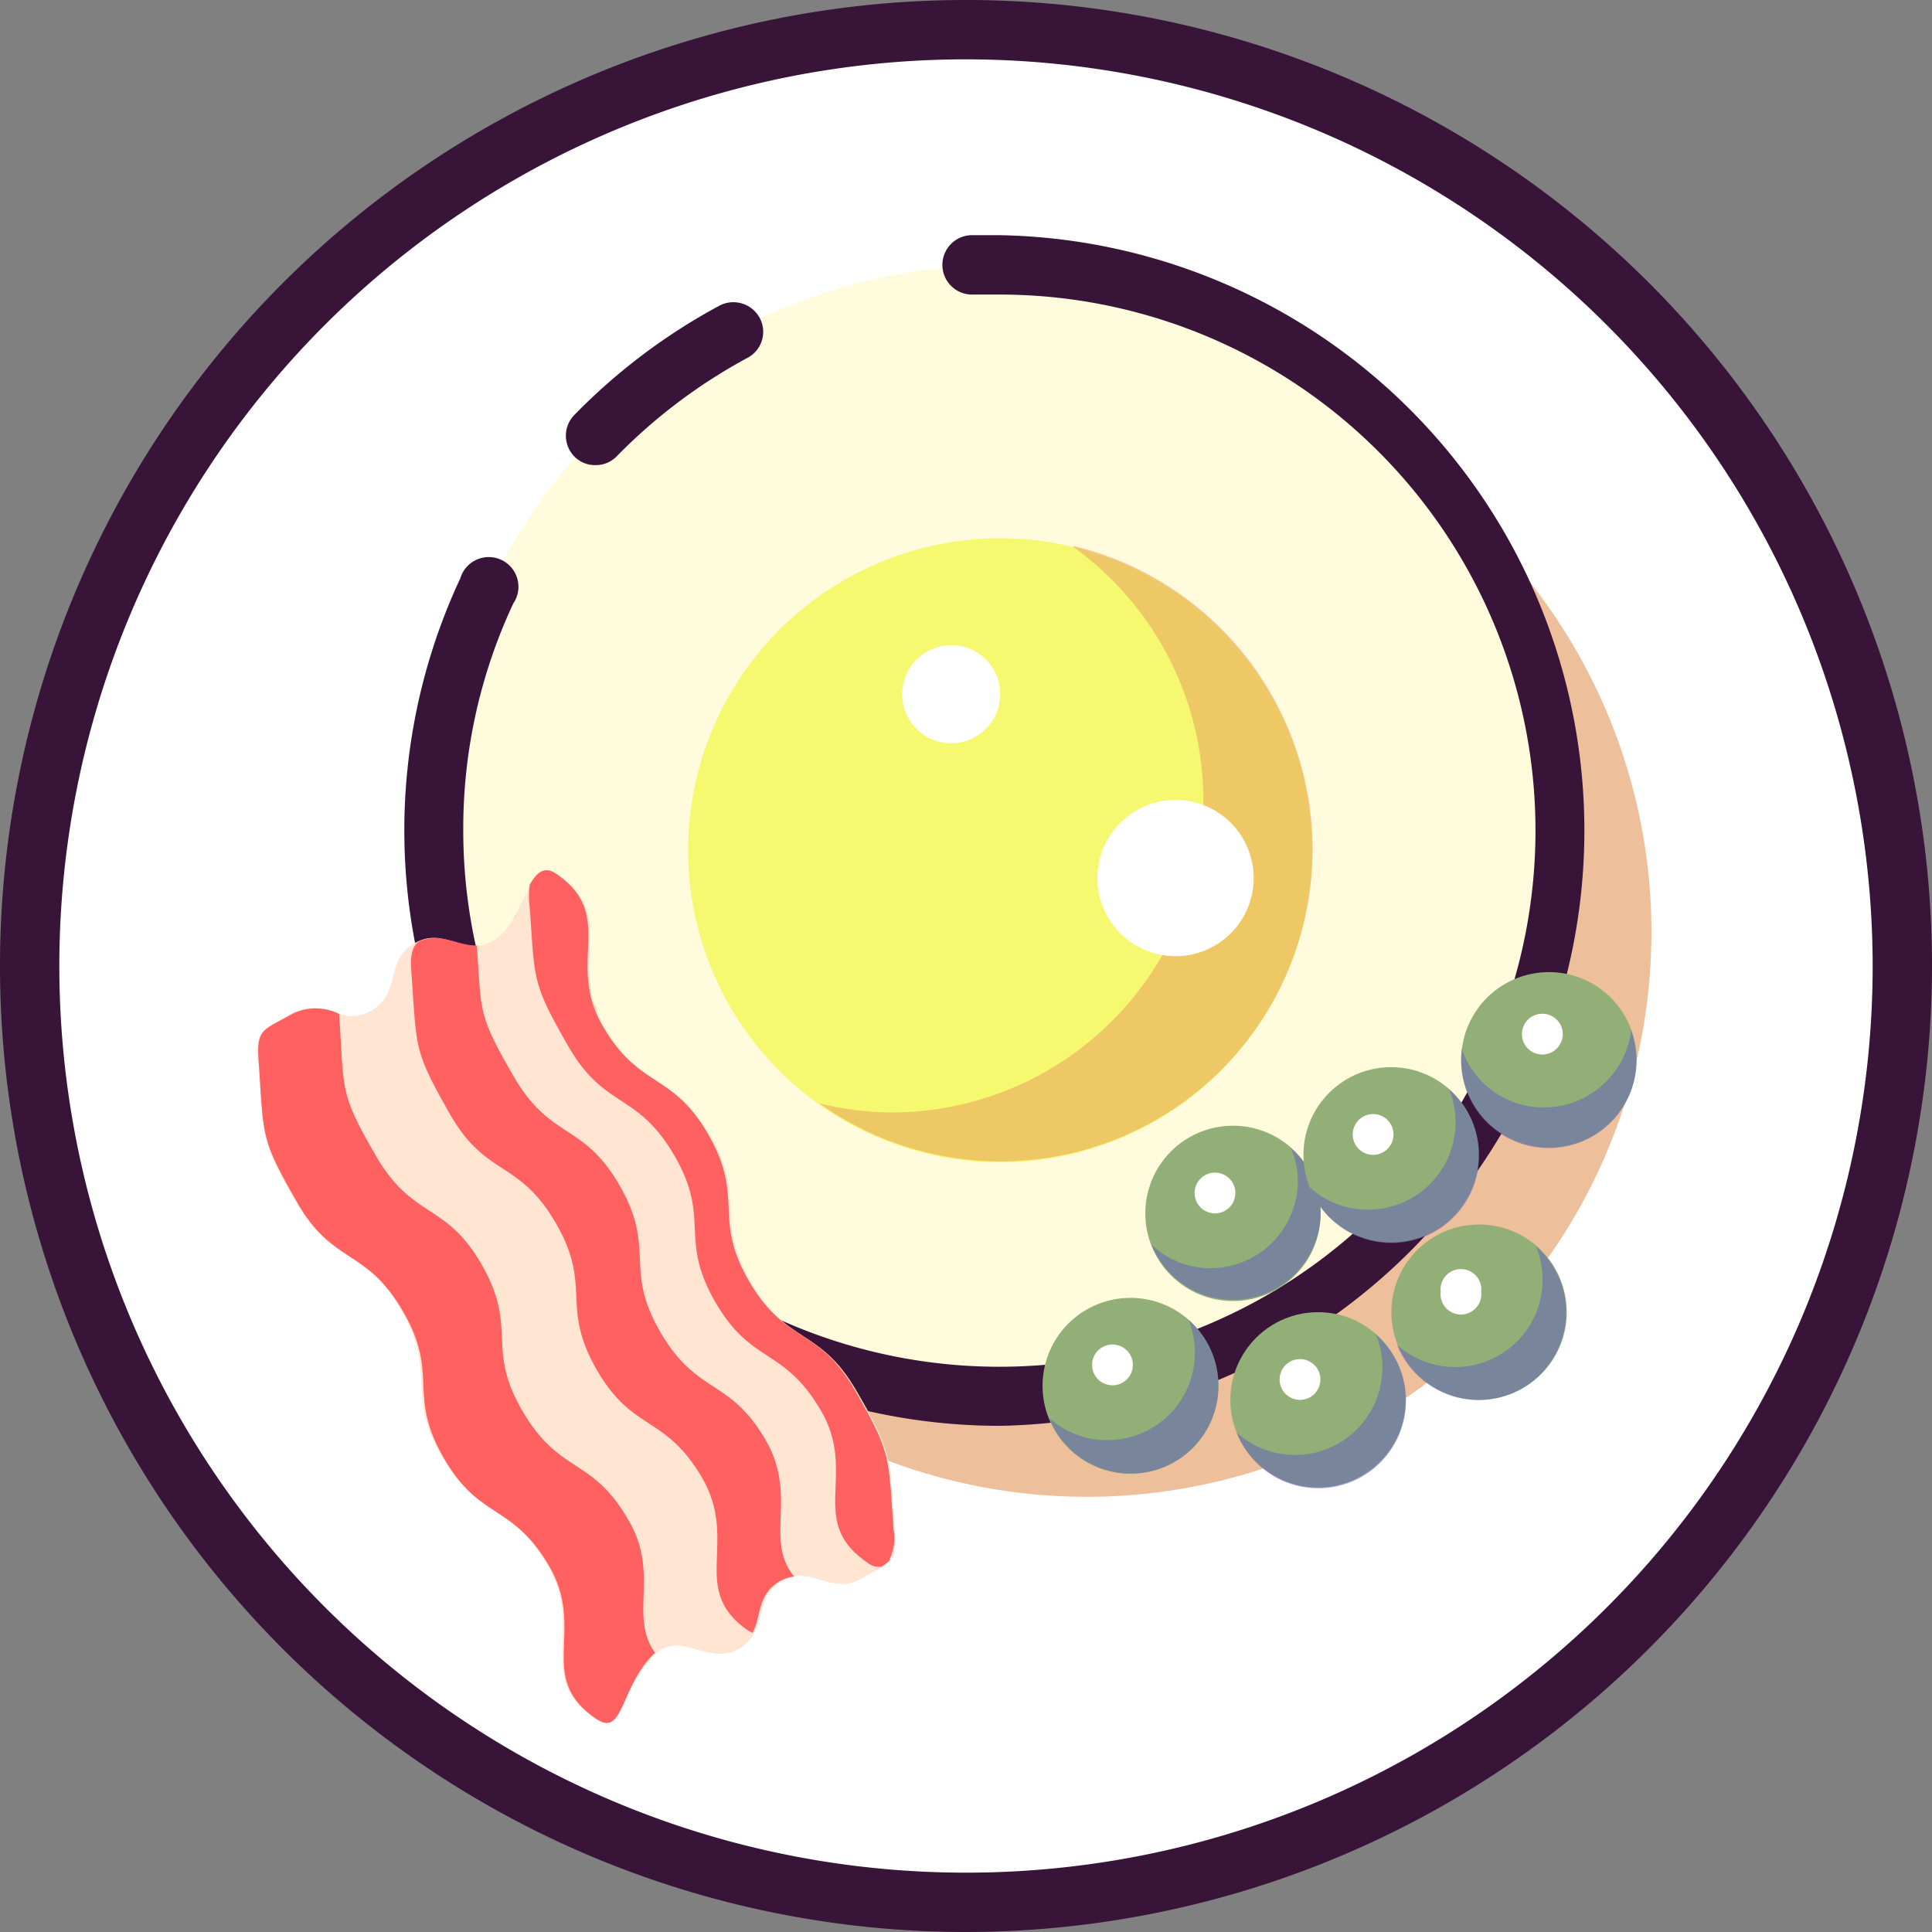 <?xml version="1.0" encoding="UTF-8" standalone="no"?> <svg xmlns="http://www.w3.org/2000/svg" viewBox="0 0 72.94 72.94"><rect x="0" y="0" width="72.94" height="72.94" fill="#808080" stroke="none"/><defs><style>.cls-1{isolation:isolate;}.cls-2{fill:#fff;}.cls-3{fill:#371438;}.cls-4{fill:#dd8136;}.cls-11,.cls-4,.cls-7{opacity:0.5;mix-blend-mode:multiply;}.cls-5{fill:#fffbdc;}.cls-6{fill:#f6f870;}.cls-7{fill:#e8985d;}.cls-8{fill:#ffe5d2;}.cls-9{fill:#ff6161;}.cls-10{fill:#91af77;}.cls-11{fill:#625dc1;}</style></defs><title>Asset 6</title><g class="cls-1"><g id="Layer_2" data-name="Layer 2"><g id="Layer_1-2" data-name="Layer 1"><circle class="cls-2" cx="36.47" cy="36.47" r="35.35"/><path class="cls-3" d="M36.47,72.94A36.47,36.47,0,1,1,72.94,36.47,36.51,36.51,0,0,1,36.47,72.94Zm0-70.7A34.23,34.23,0,1,0,70.7,36.47,34.26,34.26,0,0,0,36.47,2.24Z"/><path class="cls-4" d="M36.13,14.44a21.75,21.75,0,0,1,4.94-.57,21.32,21.32,0,1,1-4.94.57"/><path class="cls-5" d="M32.82,10.58A21.14,21.14,0,0,1,37.76,10a21.36,21.36,0,1,1-4.94.58"/><path class="cls-3" d="M37.76,53.83a22.48,22.48,0,0,1-20.38-32,1.12,1.12,0,1,1,2,.95,20,20,0,0,0-1.89,8.55A20.24,20.24,0,1,0,37.76,11.12l-1,0a1.12,1.12,0,0,1-.12-2.24l1.17,0a22.48,22.48,0,0,1,0,44.95Z"/><path class="cls-3" d="M22.47,17.56a1.09,1.09,0,0,1-.78-.32,1.12,1.12,0,0,1,0-1.58,22.65,22.65,0,0,1,5.47-4.12,1.13,1.13,0,0,1,1.52.46,1.11,1.11,0,0,1-.46,1.51,20.52,20.52,0,0,0-4.93,3.71A1.1,1.1,0,0,1,22.47,17.56Z"/><circle class="cls-6" cx="37.76" cy="32.1" r="11.78" transform="translate(-11.69 35.44) rotate(-44.23)"/><path class="cls-7" d="M40.52,20.65A11.78,11.78,0,0,1,33.71,42a12,12,0,0,1-2.77-.34,11.78,11.78,0,1,0,9.58-21.05Z"/><path class="cls-2" d="M47.33,33.2a2.95,2.95,0,1,1-2.95-3A2.95,2.95,0,0,1,47.33,33.2Z"/><path class="cls-2" d="M37.76,26.2a1.85,1.85,0,1,1-1.84-1.84A1.84,1.84,0,0,1,37.76,26.2Z"/><path class="cls-8" d="M22.44,64.86c-2.28-1.57-.37-3.34-1.75-5.74s-2.59-1.72-4-4.12-.16-3.11-1.53-5.52-2.6-1.71-4-4.12S10,42.91,9.77,40.14c-.1-1.33.1-1.22,1.26-1.88s1.86.56,3-.11.47-1.88,1.62-2.54,1.86.56,3-.11S20,32.23,21.05,33c2.29,1.57.37,3.33,1.75,5.74s2.59,1.71,4,4.12.16,3.11,1.53,5.52,2.6,1.71,4,4.12,1.25,2.45,1.45,5.22c.09,1.33-.11,1.22-1.27,1.88s-1.86-.56-3,.1-.46,1.89-1.62,2.55-2.23-.73-3.17.22C23.39,63.75,23.54,65.62,22.44,64.86Z"/><path class="cls-9" d="M29.45,59.69a1.48,1.48,0,0,1,.53-.17c-1.14-1.41.14-3-1.05-5.11-1.38-2.41-2.6-1.71-4-4.12s-.15-3.11-1.53-5.52-2.6-1.71-4-4.12S18.19,38.2,18,35.7c-.76,0-1.36-.52-2.2-.15-.26.23-.32.52-.26,1.28.2,2.77.07,2.81,1.44,5.22s2.6,1.71,4,4.12.16,3.1,1.53,5.51,2.6,1.71,4,4.12S26,60,28.23,61.55l.18.1C28.75,61,28.58,60.19,29.45,59.69Z"/><path class="cls-9" d="M28.91,60.22a1.43,1.43,0,0,1,.15-.22A1.43,1.43,0,0,0,28.91,60.22Z"/><path class="cls-9" d="M22.33,37.5a2.68,2.68,0,0,0,.07.27A2.68,2.68,0,0,1,22.33,37.5Z"/><path class="cls-9" d="M22.44,37.9c0,.1.06.19.1.29C22.5,38.09,22.47,38,22.44,37.9Z"/><path class="cls-9" d="M22.59,38.31a4.11,4.11,0,0,0,.21.42A4.11,4.11,0,0,1,22.59,38.31Z"/><path class="cls-9" d="M29.82,59.54a1.6,1.6,0,0,0-.37.15A1.6,1.6,0,0,1,29.82,59.54Z"/><path class="cls-9" d="M29.14,59.93a1.67,1.67,0,0,1,.31-.24h0A1.67,1.67,0,0,0,29.14,59.93Z"/><path class="cls-9" d="M33.61,56.06c0,.22,0,.45,0,.73C33.64,56.51,33.63,56.28,33.61,56.06Z"/><path class="cls-9" d="M33.66,56.79c0,.27,0,.57.07.92C33.7,57.36,33.68,57.06,33.66,56.79Z"/><path class="cls-9" d="M25.67,62.13Z"/><path class="cls-9" d="M25.91,62.18h0Z"/><path class="cls-9" d="M33.38,54.72a5.08,5.08,0,0,1,.2,1A5.08,5.08,0,0,0,33.38,54.72Z"/><path class="cls-9" d="M24.66,62.46l.07-.06c-1-1.4.19-3-1-5-1.37-2.41-2.59-1.71-4-4.12s-.16-3.1-1.53-5.51-2.6-1.71-4-4.12S13,41.17,12.81,38.4v-.12h0a2,2,0,0,0-1.78,0c-1.16.66-1.36.55-1.26,1.88.19,2.77.06,2.81,1.44,5.22s2.6,1.71,4,4.12.15,3.11,1.53,5.52,2.6,1.71,4,4.12-.53,4.17,1.75,5.74C23.54,65.62,23.39,63.75,24.66,62.46Z"/><path class="cls-9" d="M33.6,58.83a1.84,1.84,0,0,0,.13-1.12c-.2-2.77-.07-2.81-1.45-5.22s-2.6-1.72-4-4.12-.15-3.11-1.53-5.52-2.6-1.71-4-4.12.54-4.17-1.75-5.74c-.45-.31-.74-.05-1,.41a3.28,3.28,0,0,0,0,.87c.2,2.77.07,2.81,1.45,5.22s2.59,1.71,4,4.12.16,3.11,1.54,5.52,2.59,1.71,4,4.12-.54,4.17,1.75,5.74a.69.69,0,0,0,.53.16,1.42,1.42,0,0,0,.32-.25Z"/><path class="cls-9" d="M19.42,34.66c0-.06.07-.12.1-.19S19.45,34.6,19.42,34.66Z"/><path class="cls-9" d="M22.27,37.06c0,.11,0,.22,0,.33C22.29,37.28,22.28,37.17,22.27,37.06Z"/><path class="cls-10" d="M46,52.3A3.32,3.32,0,1,1,42.68,49,3.32,3.32,0,0,1,46,52.3Z"/><path class="cls-11" d="M44.87,49.83a3.3,3.3,0,0,1-3.08,4.54,3.25,3.25,0,0,1-2.18-.84,3.31,3.31,0,1,0,5.26-3.7Z"/><path class="cls-2" d="M42.77,51.53a.77.77,0,0,1-1.54,0,.77.77,0,0,1,1.54,0Z"/><circle class="cls-10" cx="46.55" cy="45.81" r="3.31"/><path class="cls-11" d="M48.73,43.34A3.14,3.14,0,0,1,49,44.57a3.31,3.31,0,0,1-3.31,3.31A3.25,3.25,0,0,1,43.48,47a3.31,3.31,0,0,0,6.38-1.23A3.26,3.26,0,0,0,48.73,43.34Z"/><circle class="cls-2" cx="45.87" cy="45.04" r="0.77"/><circle class="cls-10" cx="49.76" cy="52.85" r="3.31"/><path class="cls-11" d="M51.94,50.38a3.14,3.14,0,0,1,.25,1.23,3.3,3.3,0,0,1-5.5,2.48,3.31,3.31,0,1,0,5.25-3.71Z"/><path class="cls-2" d="M49.85,52.08a.77.77,0,1,1-1.54,0,.77.77,0,0,1,1.54,0Z"/><circle class="cls-10" cx="55.84" cy="49.54" r="3.31"/><path class="cls-11" d="M58,47.06a3.42,3.42,0,0,1,.24,1.24,3.3,3.3,0,0,1-5.5,2.47A3.31,3.31,0,1,0,58,47.06Z"/><path class="cls-2" d="M55.92,48.77a.77.77,0,1,1-1.53,0,.77.77,0,1,1,1.53,0Z"/><circle class="cls-10" cx="52.52" cy="43.6" r="3.31"/><path class="cls-11" d="M54.71,41.13a3.3,3.3,0,0,1-3.08,4.54,3.25,3.25,0,0,1-2.18-.84,3.31,3.31,0,1,0,5.26-3.7Z"/><path class="cls-2" d="M52.61,42.83a.77.77,0,1,1-1.54,0,.77.77,0,1,1,1.54,0Z"/><path class="cls-10" d="M61.37,41.62a3.31,3.31,0,1,1-1.3-4.51A3.31,3.31,0,0,1,61.37,41.62Z"/><path class="cls-11" d="M61.58,38.9a3.14,3.14,0,0,1-.39,1.2,3.32,3.32,0,0,1-4.5,1.3,3.26,3.26,0,0,1-1.5-1.8,3.31,3.31,0,1,0,6.39-.7Z"/><path class="cls-2" d="M58.92,39.38a.77.77,0,1,1-.3-1A.76.76,0,0,1,58.92,39.38Z"/></g></g></g></svg>